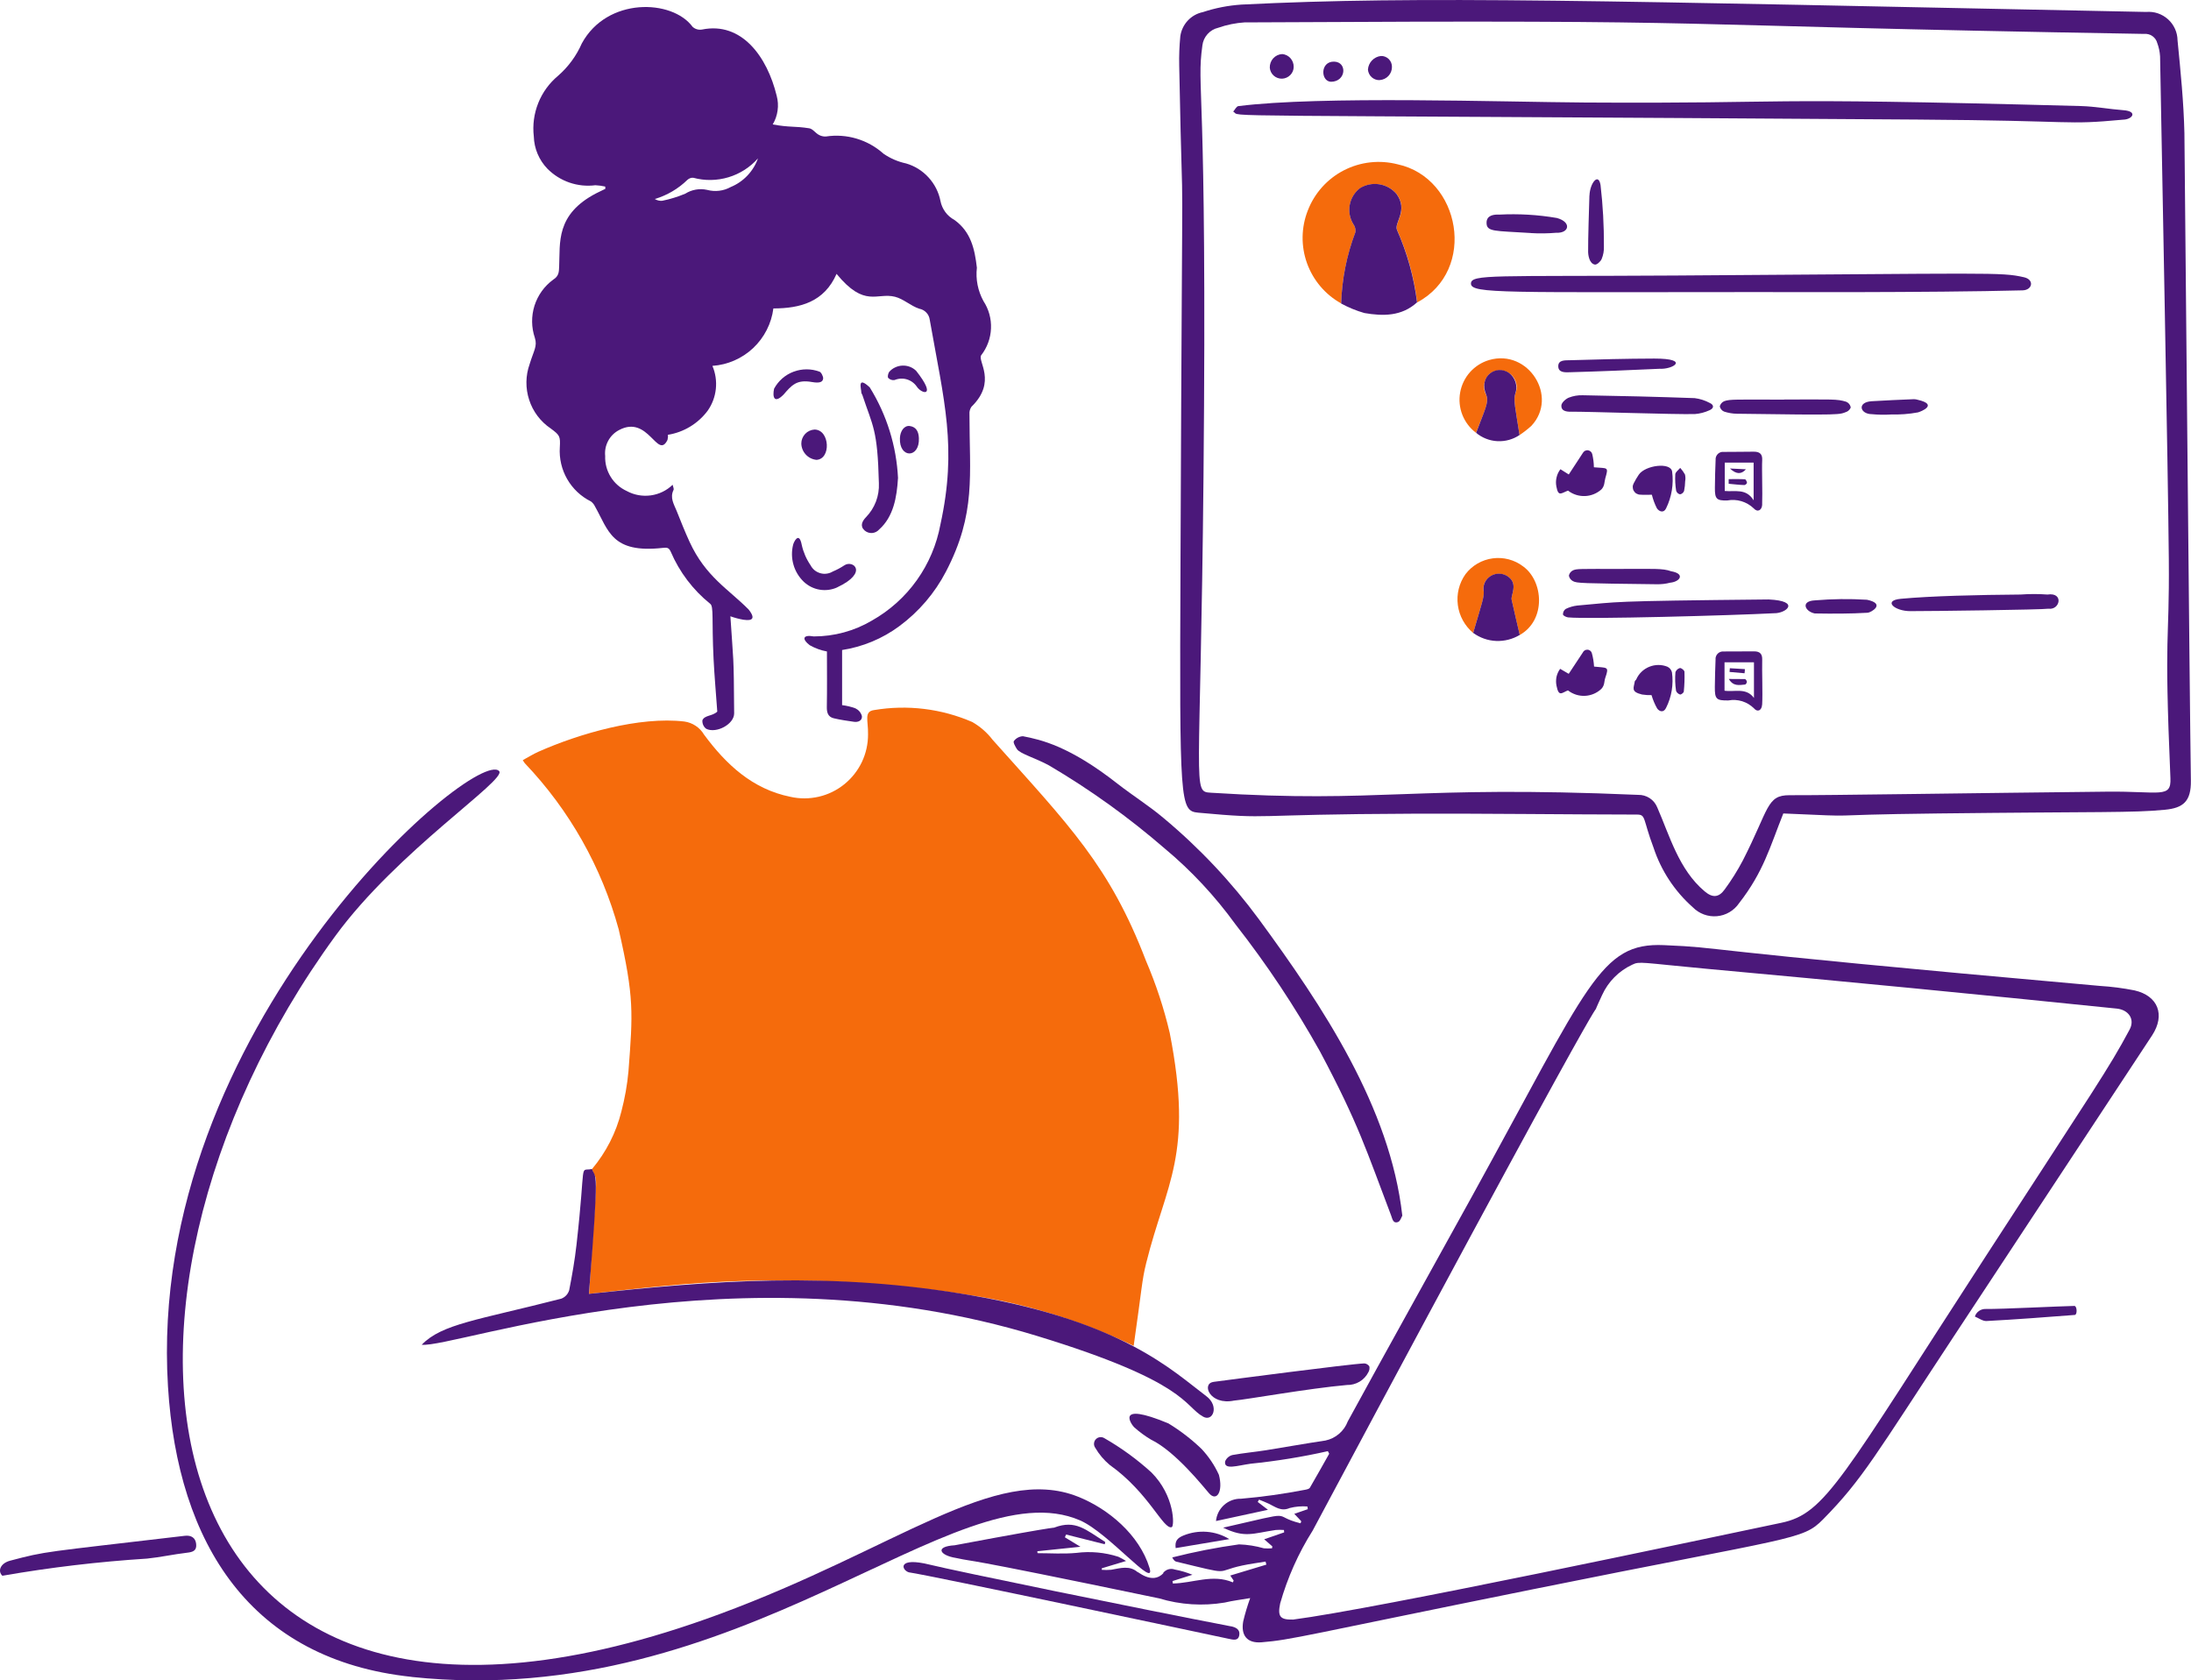<svg xmlns="http://www.w3.org/2000/svg" id="Layer_2" viewBox="0 0 396 303.71"><defs><style>      .cls-1 {        fill: #f56b0c;      }      .cls-2 {        fill: #4b187a;      }    </style></defs><g id="Layer_1-2" data-name="Layer_1"><g><path class="cls-1" d="M107,211.3c2.53-3.01,4.35-6.56,5.3-10.38.63-2.4,1.07-4.84,1.29-7.31.79-10.46,1.06-13.32-1.77-25.64-3.08-11.25-8.91-21.56-16.95-30-.14-.18-.27-.37-.38-.58.97-.52,1.86-1.09,2.83-1.52,7.4-3.29,18.29-6.42,26.37-5.46.73.1,1.44.37,2.05.78.62.41,1.13.95,1.51,1.59,3.98,5.38,8.73,9.85,15.61,11.24,1.69.38,3.44.37,5.13-.02,1.69-.39,3.26-1.16,4.61-2.25,1.35-1.09,2.43-2.46,3.18-4.03.74-1.56,1.12-3.28,1.11-5.01.05-2.5-.79-4.11,1.1-4.37,6-1.01,12.16-.26,17.74,2.16,1.43.82,2.68,1.91,3.68,3.22,13.87,15.53,21.13,22.75,27.71,39.93,1.81,4.22,3.25,8.59,4.3,13.06,4.33,22.14-.64,27.04-4.25,41.56-.81,3.25-.76,4.52-2.27,14.99-9.16-4.41-18.91-7.47-28.95-9.07-18.46-2.96-37.22-3.55-55.83-1.77-4.52.41-9.03.94-13.66,1.44.03-.43.07-.83.09-1.22,1.48-23.43,1.51-18.17.45-21.35Z"></path><path class="cls-2" d="M152.2,117.49v9.96c.82.1,1.63.29,2.41.58.28.14.54.33.74.57.2.24.35.53.43.83.08.81-.67,1.15-1.45,1.03-1.23-.18-2.46-.35-3.66-.64-1-.25-1.25-1.01-1.23-2.03.06-3.35.02-6.7.02-10.04-1.09-.2-2.14-.58-3.11-1.13-1.39-1.05-1.35-1.96.73-1.59,3.69,0,7.32-.98,10.5-2.86,3.21-1.81,5.99-4.3,8.13-7.31,2.14-3,3.59-6.44,4.26-10.06,3.05-13.95.68-22.21-1.93-37.01-.06-.49-.28-.95-.62-1.3-.34-.36-.78-.6-1.27-.69-1.54-.5-2.84-1.77-4.39-2.16-3.27-.83-5.47,2.08-10.56-4.14-2.23,5.08-6.54,6.24-11.42,6.25-.35,2.74-1.65,5.27-3.65,7.16-2.01,1.89-4.61,3.03-7.37,3.22.56,1.31.77,2.75.62,4.17-.15,1.42-.66,2.78-1.48,3.94-1.74,2.33-4.32,3.89-7.19,4.35.04.31.01.63-.07.93-1.81,3.67-3.43-4.6-8.73-1.8-.85.44-1.54,1.12-1.99,1.96-.45.84-.64,1.79-.54,2.74-.05,1.32.29,2.63.99,3.76.69,1.13,1.71,2.02,2.91,2.57,1.32.72,2.84.99,4.33.79,1.49-.2,2.88-.87,3.96-1.92.07.36.27.72.16.94-.69,1.42.08,2.58.56,3.77.75,1.87,1.49,3.76,2.34,5.6,2.92,6.34,7.02,8.53,10.68,12.24,1.84,2.32-.48,1.89-.97,1.84-.79-.14-1.58-.35-2.33-.62.55,8.59.61,6.34.68,17.54.01,1.99-3.25,3.69-5.04,2.8-.24-.17-.43-.41-.55-.68-.12-.27-.17-.57-.15-.86.41-.96,1.78-.71,2.69-1.57-.23-3.21-.51-6.36-.67-9.51-.35-7.2.06-9.48-.61-9.98-3.11-2.5-5.56-5.74-7.13-9.41-.35-.78-.71-.77-1.46-.69-9.21,1.02-9.76-3.11-12.22-7.47-.17-.37-.43-.69-.75-.93-1.8-.89-3.29-2.3-4.29-4.04-1-1.74-1.46-3.74-1.33-5.74.12-2.01-.02-2.2-1.65-3.41-1.84-1.24-3.21-3.06-3.89-5.17-.69-2.11-.66-4.38.09-6.47.75-2.47,1.42-3.2.94-4.74-.64-1.88-.66-3.91-.07-5.8.6-1.89,1.78-3.54,3.38-4.71,1.05-.66,1.04-1.42,1.08-2.36.2-4.31-.68-9.43,6.73-13.27.54-.28,1.09-.53,1.62-.79-.01-.14-.01-.26-.02-.41-.59-.13-1.18-.21-1.78-.24-1.58.2-3.18.04-4.69-.48s-2.87-1.38-3.99-2.51c-1.51-1.57-2.39-3.65-2.45-5.83-.24-2.05.04-4.12.8-6.03.76-1.91,1.99-3.6,3.57-4.92,1.85-1.61,3.33-3.62,4.31-5.87C109.73-.55,121.49-.17,125.18,4.85c.23.21.5.36.79.44.3.09.61.1.91.05,7.17-1.46,11.78,4.9,13.5,11.98.23.87.29,1.77.16,2.66-.12.89-.42,1.74-.88,2.51,3.15.58,3.9.27,6.61.7.61.1,1.08.81,1.67,1.15.4.24.87.36,1.34.33,1.86-.28,3.75-.15,5.55.39,1.8.54,3.46,1.47,4.85,2.72,1.23.85,2.62,1.45,4.08,1.76,1.56.45,2.97,1.33,4.06,2.53,1.1,1.2,1.85,2.68,2.16,4.27.14.72.44,1.39.87,1.98.43.59.99,1.07,1.63,1.42,3.02,2.15,3.69,5.31,4.08,8.65-.24,2.08.18,4.19,1.19,6.03.96,1.47,1.44,3.2,1.36,4.96-.07,1.75-.69,3.44-1.77,4.83-.71,1.02,2.9,4.79-1.76,9.31-.27.39-.4.86-.36,1.33-.01,11.02,1.24,17.92-4.25,28.47-2.02,3.88-4.9,7.25-8.42,9.85-3.06,2.27-6.63,3.75-10.4,4.33ZM137.01,28.61c-1.43,1.62-3.28,2.81-5.35,3.43-2.07.62-4.27.66-6.36.09-.19-.02-.39.01-.57.08-.18.07-.35.17-.49.3-1.65,1.61-3.67,2.8-5.89,3.46.4.25.87.36,1.35.32,1.42-.29,2.81-.72,4.15-1.28,1.17-.74,2.59-.99,3.95-.69,1.44.39,2.97.21,4.28-.52,1.14-.47,2.17-1.18,3.02-2.08.85-.9,1.5-1.96,1.91-3.13Z"></path><path class="cls-2" d="M322.31,147.04c-2.43,6.09-3.56,10.52-8,16.22-.45.66-1.05,1.22-1.74,1.62-.69.41-1.46.65-2.26.72-.8.07-1.6-.04-2.36-.32-.75-.28-1.43-.72-1.99-1.29-3.29-2.91-5.74-6.64-7.11-10.81-1.95-5.17-1.33-5.95-2.98-5.95-13.39-.02-26.77-.2-40.15-.16-31.35.11-25.27,1.09-39.14-.18-3.34-.31-3.39-1.56-3.22-44.51.37-94.81.56-49.65-.23-90.53-.04-1.77.03-3.54.2-5.3.15-1.06.62-2.05,1.35-2.83s1.68-1.32,2.73-1.53c2.25-.75,4.59-1.2,6.96-1.36,32.3-1.62,64.12-.69,163.52,1.33.72-.06,1.44.02,2.12.25.68.23,1.31.6,1.84,1.08.54.48.96,1.07,1.26,1.73.3.66.45,1.37.46,2.09.55,5.58,1.11,11.17,1.24,16.76.03,1.23.95,103.34,1.17,117,.06,3.8-1.4,4.97-4.68,5.29-5.84.58-11.78.33-40.99.67-24.04.28-11.66.71-28.02,0ZM225.01,4.04c-1.65.11-3.27.43-4.83.98-.75.17-1.42.57-1.93,1.14-.51.57-.84,1.28-.93,2.04-1.12,8.19.89,5.44.2,77.94-.55,57.06-2.08,56.92,1.32,57.14,30.84,1.95,36.06-1.39,77.24.39.74-.02,1.46.19,2.08.59.62.4,1.09.99,1.37,1.67,2.2,5,3.88,11.25,8.57,15.18,1.42,1.2,2.55,1.14,3.62-.35,1.22-1.66,2.32-3.41,3.28-5.24,4.78-9.34,4.26-11.81,8.45-11.79,6.35.04,33.87-.4,57.4-.64,9.54-.1,11.59,1.26,11.43-2.42-1.19-27.64-.16-23.56-.29-39.58-.13-15.84-1.29-74.2-1.58-90.91-.05-.82-.22-1.63-.51-2.4-.13-.51-.45-.96-.88-1.26-.43-.3-.96-.44-1.49-.39-95.37-1.63-68.2-2.6-162.55-2.08Z"></path><path class="cls-2" d="M210.21,284.32c.24-.32.58-.55.96-.67.38-.11.79-.1,1.17.04,1.09.2,2.15.52,3.18.94l-3.6,1.14c.02.15.03.29.06.44,3.62-.05,7.21-1.77,10.85-.2l.14-.33c-.2-.3-.39-.59-.61-.91l6.52-1.97-.14-.55c-1.4.23-2.82.41-4.21.71-5.23,1.12-1.49,1.82-11.94-.7-.24-.06-.45-.25-.72-.76,3.98-1.01,8-1.8,12.07-2.36,1.52.05,3.03.29,4.49.71.49.04.99.04,1.48,0,.01-.11.03-.23.05-.35-.49-.42-.98-.85-1.47-1.28,1.22-.43,2.41-.84,3.61-1.25,0-.14-.04-.29-.04-.43-.49-.04-.99-.04-1.48,0-4.18.61-5.55,1.5-9.51-.42,14.01-3.2,8.21-2.23,13.98-.79.19-.53.39-.08-1.12-1.71.86-.3,1.65-.58,2.44-.84l-.07-.49c-1.07-.08-2.15.01-3.2.28-1.55.67-2.58-.2-3.76-.77-.58-.27-1.18-.51-1.78-.75-.08.14-.16.29-.24.42.58.45,1.15.89,1.85,1.42-3.16.69-6.23,1.35-9.39,2.03.1-1.12.63-2.16,1.47-2.91s1.94-1.15,3.06-1.12c3.85-.33,7.68-.87,11.47-1.6.35-.06.83-.15.97-.39,1.18-2.03,2.33-4.08,3.49-6.14-.08-.16-.16-.31-.24-.47-4.6,1.04-9.26,1.79-13.95,2.27-2.41.33-4.87,1.2-4.62-.41.11-.29.29-.54.52-.74.23-.2.51-.35.8-.42,2.02-.37,4.07-.55,6.09-.87,3.58-.57,7.13-1.22,10.72-1.75.91-.19,1.76-.61,2.46-1.21.71-.6,1.25-1.38,1.58-2.25,6.16-11.31,16.29-29.49,22.42-40.62,21.17-38.41,23.18-45.96,34.73-45.46,11.79.51,1.07.47,78.78,7.37,2.11.13,4.2.4,6.27.81,4.27.98,5.58,4.44,3.18,8.12-1.65,2.53,2.45-3.73-35.54,53.94-14.45,21.93-16.8,26.31-23.95,33.56-3.74,3.79-5.09,3.06-52.45,12.63-41.27,8.33-43.54,9.14-49.04,9.58-2.58.2-3.75-1.22-3.3-3.78.34-1.43.76-2.83,1.26-4.21-1.6.28-3.13.45-4.62.81-3.95.66-8,.4-11.84-.76-38.74-8.06-32.18-6.34-36.74-7.31-2.87-.45-3.9-2.06-.2-2.29,21.75-4.09,17.53-2.98,18.03-3.21,3.81-1.42,5.61.36,9.17,2.62-.02.14-.06.26-.08.41l-6.99-1.76-.22.5c.92.56,1.84,1.11,2.81,1.71-2.62.28-5.21.54-7.79.81l.04.35c2.33,0,4.68.17,7.01-.05,2.56-.33,5.15-.09,7.6.7.48.23.94.48,1.39.76-1.68.51-3.02.91-4.38,1.32,0,.09-.01.19-.01.28.56.04,1.13.04,1.69-.01,1.67-.28,3.34-.86,4.84.47-.35-.48,2.54,2.41,4.62.12ZM233.66,292.74c15.3-1.99,73.29-14.36,88.29-17.5,8.01-1.67,10.78-7.83,37.15-48.48,19.53-30.11,22.02-33.58,25.8-40.66,1.02-1.89-.2-3.58-2.31-3.8-24.7-2.54-49.4-4.94-74.09-7.19-11.96-1.11-12.16-1.4-13.48-.75-2.42,1.12-4.36,3.07-5.46,5.5-5.05,10.84,12.85-25.2-52.31,96.79-2.58,4.08-4.55,8.51-5.87,13.15-.5,2.37-.03,2.98,2.29,2.93Z"></path><path class="cls-2" d="M74.41,303.09c-29.06-3.07-42.29-23.96-44.05-52.49-3.99-64.78,55.64-115.71,59.85-111.23,1.48,1.58-18.37,14.42-29.6,29.8-49.11,67.29-36.51,161.7,69.45,122.57,32.05-11.83,49.83-27.17,64.78-21.22,5.48,2.18,11.1,6.9,12.92,12.86,1.25,4.11-7.42-6.36-12.56-8.58-22.41-9.7-60.93,34.62-120.8,28.3Z"></path><path class="cls-2" d="M107,211.3c.68,1.93,1.36-1.13-.56,22.56,21.8-2.33,43.64-4.2,69.49.33,27.11,4.76,36.06,13.62,42.12,18.18,2.34,1.76,1.2,4.68-.59,3.69-3.5-1.94-2.77-6.26-30.01-14.59-54.41-16.63-105.09,2.19-111.23,1.59,3.67-3.79,10.07-4.44,25.22-8.33.34-.13.64-.33.89-.59.25-.26.43-.58.54-.92.54-2.74,1.02-5.48,1.33-8.26,1.78-15.79.4-13.15,2.81-13.67Z"></path><path class="cls-2" d="M253.46,219.71c-.16.25-.37,1.02-.79,1.17-.89.31-1-.55-1.24-1.19-4.48-11.77-5.85-16.48-12.86-29.65-4.49-8.04-9.6-15.73-15.28-22.98-3.67-5.07-7.95-9.67-12.76-13.68-6.5-5.63-13.5-10.66-20.92-15.03-2.5-1.36-5.24-2.11-5.8-2.94-.3-.45-.74-1.25-.56-1.47.19-.26.44-.47.72-.62.28-.15.6-.24.92-.25,3.3.64,8.42,1.79,17.07,8.57,2.72,2.13,5.69,3.98,8.32,6.2,6.46,5.38,12.25,11.53,17.24,18.29,11.55,15.75,23.74,34.03,25.93,53.58Z"></path><path class="cls-2" d="M222.46,293.94c.91.18,1.69.58,1.53,1.59-.18,1.14-1.17.83-1.9.68-4.02-.85-53.56-11.4-57.83-12.02-1.36-.42-2.11-2.86,3.81-1.38,4.55,1.13,37.54,7.9,54.39,11.14Z"></path><path class="cls-2" d="M219.32,249.77c2.55-.34,24.72-3.25,27.26-3.34.18.01.36.06.52.16s.29.22.39.37c.08.35.02.72-.16,1.04-.36.72-.91,1.32-1.6,1.73-.69.41-1.48.62-2.28.6-6.91.61-18.21,2.64-20.41,2.82-4.38.9-5.94-3.07-3.73-3.37Z"></path><path class="cls-2" d="M.44,284.82c-.9-.81-.41-2.25,1.38-2.73,6.72-1.77,5.66-1.45,31.57-4.5,1.18-.14,1.93.36,2.06,1.44.15,1.25-.57,1.5-1.66,1.62-2.4.28-4.78.81-7.2,1.06-8.77.56-17.49,1.59-26.15,3.1Z"></path><path class="cls-2" d="M162.3,86.44c-.2,3.38-.8,6.95-3.4,9.26-.32.37-.78.6-1.27.64-.49.04-.98-.13-1.35-.45-.9-.79-.46-1.69.23-2.4.79-.81,1.4-1.77,1.81-2.83.4-1.06.58-2.18.53-3.31-.24-9.84-1.1-10.25-2.98-15.94-.06-.17-.21-.35-.2-.51.03-.5-.84-3.11,1.53-.88,3.07,4.95,4.83,10.61,5.11,16.43Z"></path><path class="cls-2" d="M211.17,257.27c2.17,1.32,4.18,2.87,6,4.62,1.29,1.38,2.35,2.95,3.13,4.67.81,3.03-.39,4.94-1.78,3.34-1.02-1.16-6.05-7.55-10.48-9.69-1.09-.65-2.12-1.4-3.06-2.25-.38-.35-3.73-4.81,6.19-.69Z"></path><path class="cls-2" d="M211.79,276.02c-1.51.56-4.12-6.21-11.22-11.24-1.04-.87-1.93-1.92-2.61-3.09-.16-.23-.25-.5-.23-.78.02-.28.12-.55.31-.75.19-.21.44-.35.72-.39.28-.04.56.01.8.15,3.06,1.75,5.92,3.83,8.53,6.2,4.26,4.25,4.18,9.72,3.7,9.9Z"></path><path class="cls-2" d="M151.31,106.17c-.99.45-2.1.59-3.17.41-1.08-.18-2.07-.68-2.87-1.43-.88-.85-1.53-1.92-1.86-3.09-.34-1.18-.36-2.42-.06-3.61.09-.41,1.06-2.55,1.56.05.29,1.31.83,2.55,1.58,3.65.18.35.43.66.73.91.3.25.66.43,1.04.54.38.11.78.14,1.17.08.39-.05.77-.19,1.1-.39.72-.3,1.41-.67,2.06-1.1,1.56-1.08,4.46,1.28-1.28,3.97Z"></path><path class="cls-2" d="M374.92,236.04c.49,0,.56,1.6.07,1.63-5.32.41-10.64.82-15.96,1.1-.68.03-1.39-.52-2.09-.81.13-.42.4-.78.76-1.02.36-.25.79-.37,1.23-.35,2.71.04,13.38-.5,16-.55Z"></path><path class="cls-2" d="M148.11,67.17c.37.14.66.93.67,1.14,0,.76-.65.98-2.02.74-2.8-.5-3.68.59-5.14,2.27-1.72,1.75-2.03.39-1.71-1.07.77-1.42,2.02-2.51,3.53-3.07,1.51-.56,3.17-.57,4.68,0Z"></path><path class="cls-2" d="M147.52,83.11c-.73-.08-1.41-.43-1.9-.97-.49-.54-.78-1.25-.79-1.98,0-.64.25-1.26.69-1.73.44-.47,1.05-.75,1.69-.79,2.79.01,3.05,5.4.31,5.48Z"></path><path class="cls-2" d="M165.71,69.89c-.43-.63-1.07-1.1-1.8-1.32-.73-.22-1.52-.17-2.23.12-.21.03-.42.02-.62-.05s-.38-.18-.52-.33c-.16-.19-.03-.79.16-1.08.3-.35.66-.63,1.08-.82.41-.2.86-.31,1.31-.33.46-.02.91.05,1.34.21.43.16.82.41,1.15.73,3.82,4.85,1.03,4.23.13,2.87Z"></path><path class="cls-2" d="M222.18,278.19c-3.45.57-6.54,1.1-9.69,1.62-.17-1.29.3-1.82,1.42-2.28,1.33-.54,2.77-.77,4.21-.66s2.82.56,4.06,1.31Z"></path><path class="cls-2" d="M162.65,79.18c.06-1.32.81-2.31,1.78-2.18,1.22.17,1.6,1.09,1.65,2.19.16,3.69-3.59,3.7-3.43-.01Z"></path><path class="cls-2" d="M222.89,20.17c.31-.35.59-.95.93-.99,14.84-1.88,47.58-.75,62.61-.65,40.06.24,27.07-1.04,89.69.64,2.56.07,5.11.56,7.67.75,2.64.19,1.63,1.68-.06,1.71-11.02,1.01-7.3.18-37.22-.02-133.52-.91-121.69-.41-123.63-1.44Z"></path><path class="cls-1" d="M242.4,54.84c-2.87-1.59-5.06-4.18-6.17-7.26-1.11-3.09-1.06-6.48.14-9.53,1.21-3.14,3.53-5.73,6.53-7.27,3-1.54,6.46-1.92,9.72-1.08,11.35,2.45,14.42,19.14,3.52,24.96-.55-4.51-1.77-8.92-3.62-13.07-.61-1.32,2.12-3.49-.1-6.53-.79-.93-1.9-1.55-3.1-1.74-1.21-.19-2.44.05-3.49.69-.98.74-1.65,1.82-1.87,3.03-.22,1.21.01,2.46.66,3.5.3.41.43.92.37,1.42-1.57,4.12-2.45,8.47-2.58,12.88Z"></path><path class="cls-2" d="M318.97,52.79c-46.91,0-53.13.35-53.11-1.54.01-1.73,4.22-1.25,36.83-1.45,57.64-.36,58.89-.65,63.12.31,1.92.43,1.54,2.32-.24,2.37-16.71.44-46.8.31-46.6.31Z"></path><path class="cls-2" d="M242.4,54.84c.14-4.41,1.01-8.77,2.58-12.89.06-.5-.07-1.01-.37-1.42-.65-1.04-.88-2.29-.66-3.5.22-1.21.89-2.29,1.86-3.03,1.04-.64,2.28-.88,3.49-.69,1.21.19,2.31.81,3.1,1.74,2.2,3.02-.49,5.22.1,6.53,1.84,4.15,3.06,8.56,3.62,13.07-2.78,2.54-6.16,2.51-9.52,1.93-1.47-.42-2.88-1-4.22-1.73Z"></path><path class="cls-2" d="M320.64,110.84c-7.57.4-33.71,1.11-37.23.75-.33-.04-.89-.31-.92-.53,0-.2.03-.39.12-.56.09-.18.22-.33.38-.44.66-.32,1.37-.53,2.09-.61,7.82-.67,4.84-.81,34.59-1.1,5.9.27,3.14,2.55.97,2.49Z"></path><path class="cls-1" d="M266.26,114.4c-1.52-1.27-2.51-3.07-2.77-5.04-.26-1.97.23-3.96,1.38-5.58.59-.78,1.33-1.43,2.17-1.92.85-.49,1.78-.81,2.75-.94.97-.13,1.95-.07,2.9.18.94.25,1.83.68,2.61,1.28,3.67,2.66,4.17,9.69-.62,12.39-.49-2.13-1.02-4.25-1.47-6.38-.18-.83,1.17-2.8-.52-4.07-.46-.36-1.01-.57-1.59-.61-.58-.04-1.16.1-1.66.41-.48.27-.87.69-1.1,1.2-.23.51-.29,1.07-.17,1.62.07,1.03-.19,1.59-1.91,7.47Z"></path><path class="cls-1" d="M266.79,78.24c-1.11-.83-1.97-1.96-2.48-3.25-.51-1.29-.65-2.7-.4-4.07.25-1.37.87-2.64,1.79-3.67.93-1.03,2.12-1.79,3.46-2.18,7.07-2.05,12.57,6.64,7.61,11.91-.67.61-1.38,1.16-2.13,1.66-.78-5.02-1.12-6.37-.78-7.44.28-.62.34-1.32.17-1.98-.17-.66-.55-1.25-1.09-1.66-.54-.42-1.2-.64-1.89-.63-.68,0-1.34.24-1.87.67-.49.48-.82,1.11-.92,1.8-.1.68.02,1.38.35,1.99.57,1.32-.31,2.83-1.84,6.86Z"></path><path class="cls-2" d="M283.9,74.42c-.86,0-1.75-.16-1.7-1.12.02-.51.76-1.18,1.32-1.42.81-.32,1.68-.47,2.56-.44,6.74.11,13.48.28,20.22.52.95.12,1.86.41,2.7.86.92.41.72,1.03-.05,1.34-.83.38-1.72.61-2.62.68-3.8.09-18.75-.44-22.43-.43Z"></path><path class="cls-2" d="M345.26,110.46c-2.88,0-4.99-1.92-1.71-2.23,5.45-.51,13.9-.71,21.64-.77,1.62-.12,3.25-.12,4.87,0,2.99-.45,2.28,2.85.18,2.56-1.16.19-21.54.45-24.98.44Z"></path><path class="cls-2" d="M266.26,114.4c1.65-5.66,1.96-6.38,1.91-7.48-.11-.54-.05-1.11.18-1.61.23-.51.61-.93,1.09-1.21.5-.31,1.08-.45,1.66-.41.58.04,1.14.25,1.59.62,1.69,1.29.35,3.28.52,4.07.46,2.14.98,4.25,1.47,6.38-1.28.77-2.77,1.15-4.26,1.09-1.5-.06-2.94-.57-4.15-1.45Z"></path><path class="cls-2" d="M266.79,78.24c1.51-4.06,2.38-5.54,1.83-6.86-1.47-3.42,1.83-5.55,4.12-3.98.57.43.98,1.03,1.19,1.71.2.68.18,1.41-.07,2.08-.35,1.11.03,2.6.78,7.44-1.17.79-2.57,1.18-3.99,1.11-1.42-.07-2.77-.6-3.86-1.51Z"></path><path class="cls-2" d="M322.46,72.21c8.91,0,9.52-.12,11.24.41.2.09.37.22.51.38.14.17.23.36.28.57.04.25-.39.73-.71.85-1.45.53-.29.64-19.88.36-.78-.01-1.55-.15-2.29-.39-.2-.08-.37-.21-.5-.37-.14-.16-.23-.35-.28-.56.05-.21.15-.41.29-.57.14-.17.32-.3.52-.38,1.05-.38,2.15-.28,10.85-.28-.03,0-.03-.01-.03-.01Z"></path><path class="cls-2" d="M318.5,91.17c-.04,1.08-.85,1.49-1.54.71-.63-.6-1.39-1.04-2.22-1.29-.83-.25-1.71-.29-2.57-.13-1.93.04-2.23-.29-2.22-2.25,0-1.7.07-3.41.13-5.09-.02-.2.01-.4.08-.58.07-.19.18-.35.32-.49.14-.14.31-.24.5-.31s.39-.08.58-.06c1.79-.02,3.59-.01,5.38-.04,1.05-.01,1.63.37,1.56,1.54-.09,1.62.08,5.78-.01,7.99ZM316.95,90.43v-6.82h-5.22v5.13c1.87.19,3.84-.54,5.22,1.69Z"></path><path class="cls-2" d="M318.48,127.37c-.06,1.03-.81,1.42-1.45.68-.6-.6-1.33-1.04-2.14-1.3-.81-.25-1.66-.3-2.5-.15-2.2.04-2.47-.25-2.45-2.45.01-1.65.07-3.3.13-4.95-.02-.2,0-.39.08-.58.07-.19.18-.35.32-.49.14-.14.31-.24.5-.31.19-.06.38-.09.58-.07,1.83-.02,3.67-.02,5.5-.02,1.01,0,1.49.45,1.45,1.52-.06,2.01.11,6.07-.01,8.12ZM311.69,119.71v5.13c1.82.28,3.9-.62,5.32,1.31v-6.44h-5.32Z"></path><path class="cls-2" d="M292.84,102.83c6.02,0,7.67-.13,9.19.42,2.61.45,1.62,1.9-.17,2.07-.8.21-1.63.3-2.46.28-13.78-.17-14.34-.18-15.1-.56-.19-.1-.36-.24-.49-.41-.13-.17-.21-.37-.25-.59.04-.21.14-.41.27-.58.14-.17.31-.3.51-.39.72-.28.99-.24,8.51-.24Z"></path><path class="cls-2" d="M283.4,124.78c-1.09.41-1.67,1.29-2.08-.85-.11-.53-.1-1.07,0-1.59.12-.52.34-1.02.66-1.45.43.24.85.49,1.55.9.77-1.16,1.67-2.5,2.54-3.84.07-.16.19-.3.34-.39.15-.09.32-.14.5-.13.18,0,.34.07.49.17.14.1.25.25.3.42.23.8.36,1.63.41,2.46,2.41.27,2.76-.08,2.03,2.03-.23.67-.08,1.33-.72,2.01-.81.76-1.86,1.2-2.96,1.25-1.1.05-2.19-.3-3.06-.98Z"></path><path class="cls-2" d="M283.42,88.67c-1.22.44-1.77,1.2-2.12-.73-.11-.54-.1-1.1.03-1.64.12-.54.36-1.05.7-1.49.42.26.85.53,1.51.95.81-1.22,1.68-2.56,2.55-3.9.09-.16.23-.3.39-.38.17-.08.36-.12.54-.09.19.03.36.11.5.24.14.13.23.29.27.48.18.77.28,1.56.29,2.35,2.55.23,2.67-.16,2.06,2-.19.69-.09,1.34-.7,2-.82.73-1.87,1.16-2.97,1.2-1.1.04-2.18-.3-3.05-.97Z"></path><path class="cls-2" d="M299.85,66.66c-5.36.25-10.71.47-16.07.62-.84.02-2.16.14-2.14-1.12.02-1.15,1.29-1.02,2.09-1.05,5.08-.15,10.18-.29,15.27-.3,6.61-.01,3.32,2.04.85,1.84Z"></path><path class="cls-2" d="M276.71,42.12c-6.59-.43-8.07-.16-8.03-1.91.03-1.3,1.3-1.47,2.3-1.42,3.48-.18,6.97.02,10.41.61,2.7.74,2.24,2.78-.11,2.67-1.52.13-3.05.15-4.57.06Z"></path><path class="cls-2" d="M298.52,125.64c-.58.02-1.16-.02-1.74-.11-2.1-.51-1.48-1.18-1.31-2.38.02-.11.17-.2.25-.32.45-1.05,1.3-1.88,2.36-2.31,1.06-.43,2.24-.44,3.3-.01.2.1.38.24.52.42.14.18.24.38.29.6.3,2.18-.06,4.41-1.05,6.38-.41.91-1.17.77-1.63.14-.43-.76-.76-1.56-1.01-2.39Z"></path><path class="cls-2" d="M287.28,35.34c.08-2.23,1.62-4.2,2-1.9.43,3.68.63,7.39.61,11.1.03.78-.11,1.56-.41,2.28-.2.46-.86,1.06-1.22,1-1-.16-1.26-1.71-1.22-2.56-.03-1.56.17-8.18.23-9.92Z"></path><path class="cls-2" d="M298.55,89.42c-.62,0-1.36.05-2.08-.01-.24,0-.48-.07-.69-.19-.21-.12-.38-.3-.5-.51-.12-.21-.18-.45-.18-.69,0-.24.07-.48.19-.69.27-.53.57-1.04.9-1.53,1.16-1.72,5.78-2.32,6.03-.56.3,2.27-.08,4.58-1.09,6.64-.42.9-1.25.6-1.66,0-.4-.78-.7-1.6-.91-2.45Z"></path><path class="cls-2" d="M337.38,108.39c3.6.74.74,2.33.2,2.36-3.18.19-6.38.18-9.58.13-1.78-.35-2.62-2.25.05-2.37,3.1-.26,6.22-.3,9.33-.11Z"></path><path class="cls-2" d="M341.75,74.92c-1.14.07-2.29.05-3.43-.06-2.16-.01-2.72-2.16-.05-2.34,2.56-.16,5.12-.26,7.67-.37.23,0,.45.05.67.11,3.83.88.53,2.15.03,2.28-1.62.3-3.26.42-4.9.37Z"></path><path class="cls-2" d="M233.82,12.09c0,.56-.23,1.09-.62,1.48s-.92.63-1.47.65c-.56.02-1.1-.18-1.51-.54-.42-.37-.67-.88-.72-1.44-.02-.62.2-1.23.62-1.7.42-.46,1.01-.74,1.63-.77.58.05,1.11.32,1.49.75.38.43.59.99.58,1.57Z"></path><path class="cls-2" d="M249.38,14.48c-.53.03-1.05-.16-1.45-.51-.4-.35-.64-.85-.69-1.38.04-.62.29-1.21.72-1.66.43-.45,1-.74,1.62-.81.26-.01.53.03.77.13.25.1.47.24.66.43.19.19.33.41.43.65.1.24.14.51.14.77,0,.6-.22,1.18-.63,1.62-.41.44-.97.71-1.57.75Z"></path><path class="cls-2" d="M240.54,14.78c-1.87-.1-1.95-3.69.58-3.64,2.43.05,2.2,3.64-.58,3.64Z"></path><path class="cls-2" d="M304.58,86.9c-.01.62-.08,1.23-.2,1.84-.06.15-.16.29-.29.4-.13.11-.28.18-.44.21-.16-.04-.31-.11-.43-.22-.12-.11-.21-.25-.27-.41-.16-.99-.22-2-.16-3,.03-.41.58-.77.89-1.15.33.36.62.76.86,1.19.09.38.11.77.05,1.15Z"></path><path class="cls-2" d="M302.83,121.46c.07-.18.18-.33.32-.46.14-.12.31-.21.49-.26.28,0,.81.43.81.69.04,1.19,0,2.38-.12,3.57-.02.2-.48.57-.67.53-.16-.05-.31-.13-.44-.25-.13-.11-.23-.25-.29-.41-.17-1.13-.21-2.28-.11-3.42Z"></path><path class="cls-2" d="M312.44,86.6c.98,0,1.97-.03,2.94.03.15,0,.35.41.37.63.01.13-.3.41-.46.41-.95-.02-1.91-.15-2.85-.23v-.84Z"></path><path class="cls-2" d="M312.67,84.68c.9.04,1.78.09,2.89.14-.83.94-1.74.93-2.89-.14Z"></path><path class="cls-2" d="M312.46,122.72c.98,0,1.95,0,2.92.02.13,0,.35.32.35.5s-.2.48-.33.49c-1.03.09-2.14.37-2.93-1.01Z"></path><path class="cls-2" d="M315.32,121.69l-2.72-.24c.01-.22.02-.45.05-.67.91.06,1.82.1,2.72.16,0,.24-.03.5-.06.75Z"></path></g></g></svg>